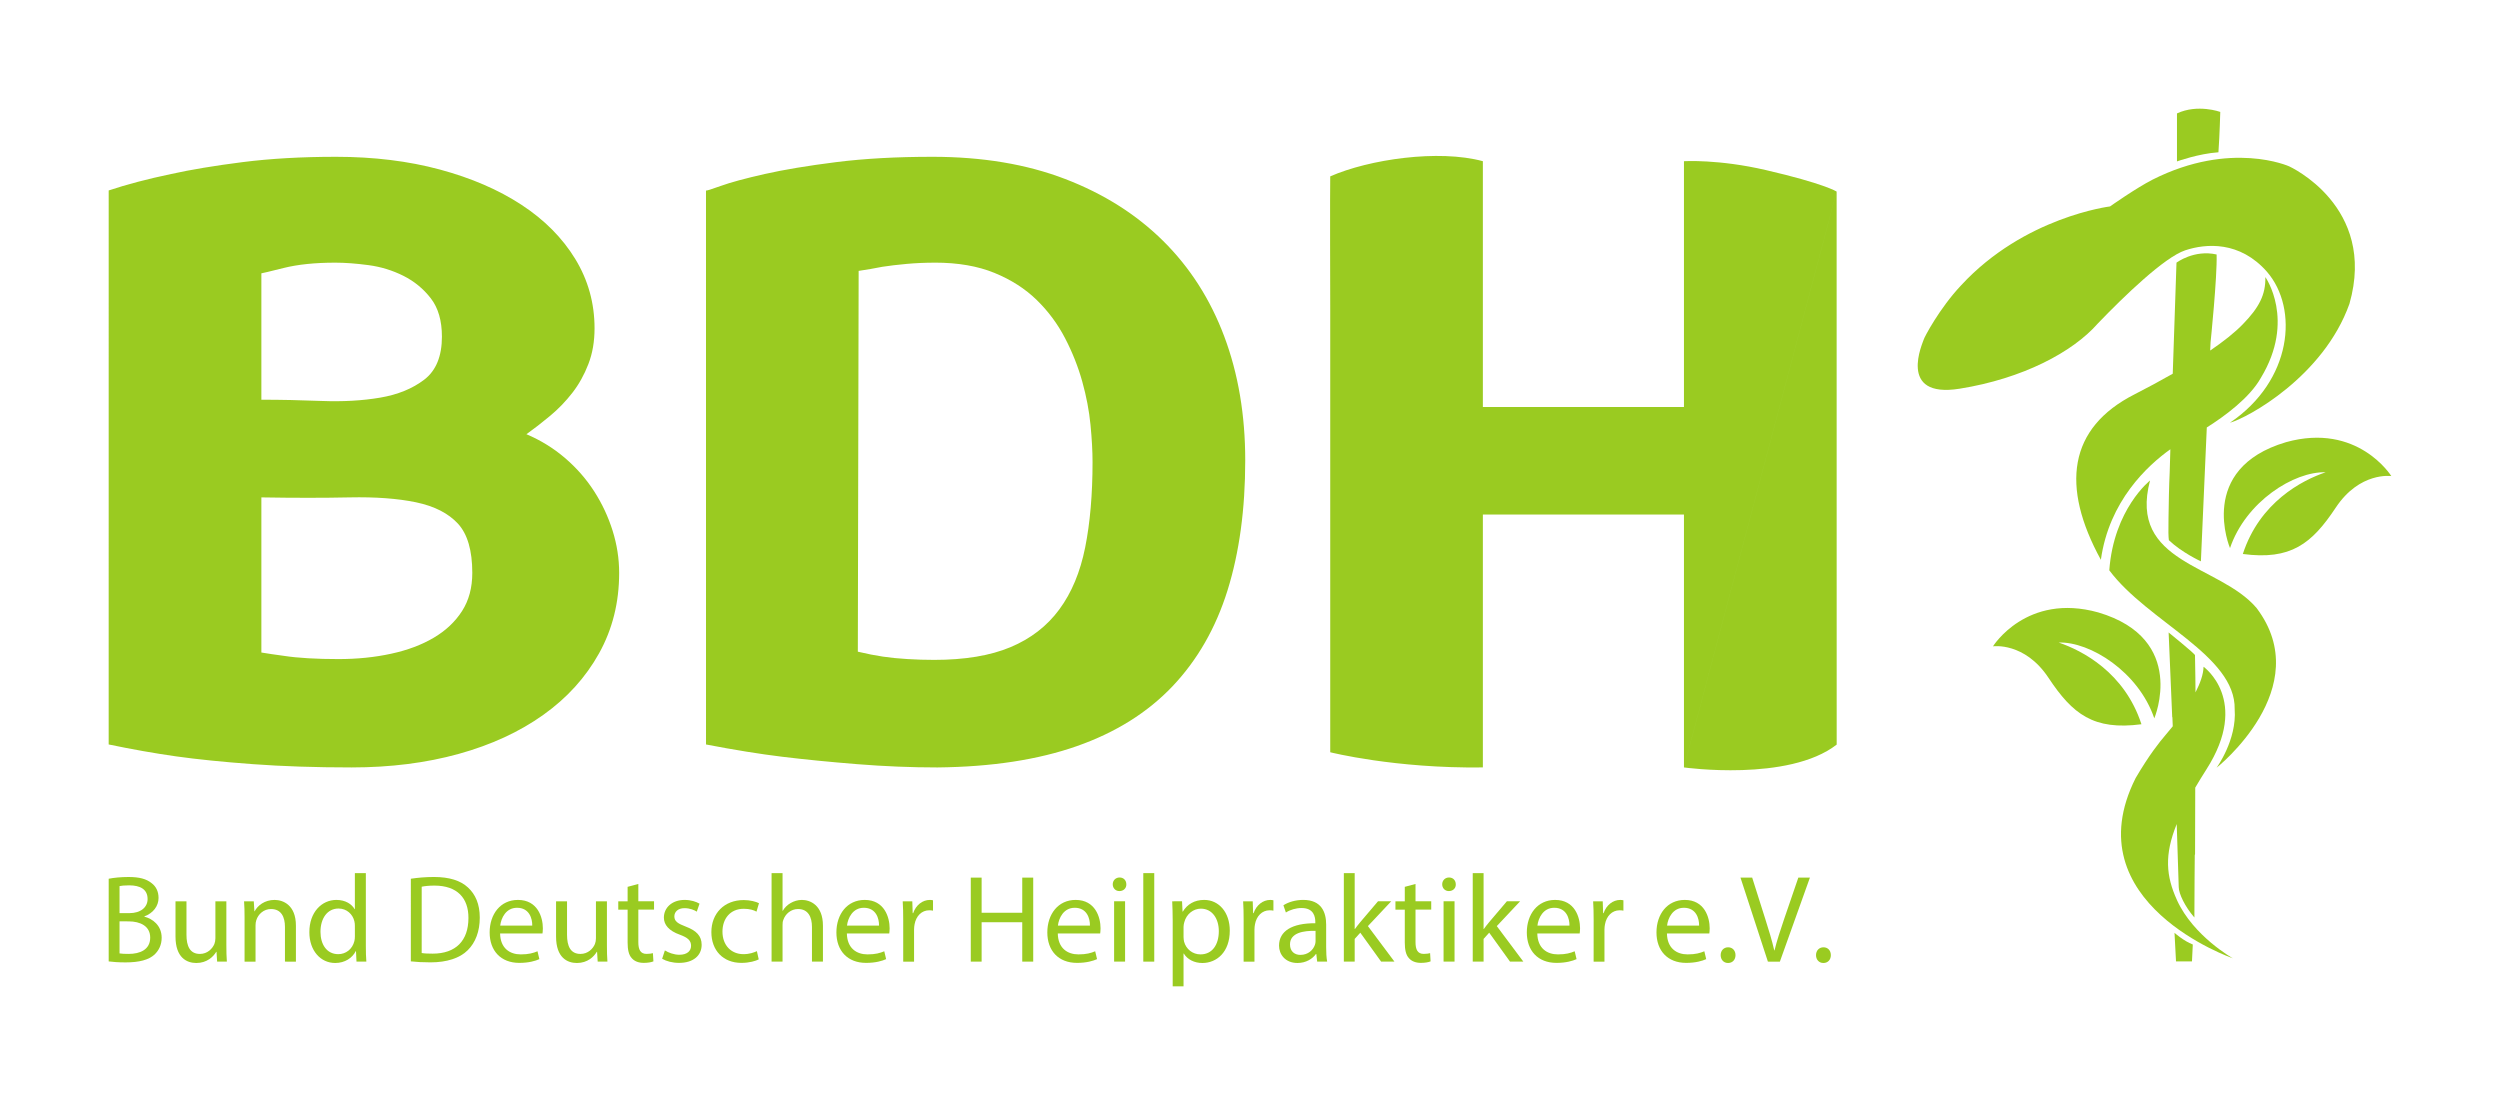 <?xml version="1.0" encoding="UTF-8" standalone="no"?>
<!-- Created with Inkscape (http://www.inkscape.org/) -->

<svg
   width="230.01mm"
   height="100.744mm"
   viewBox="0 0 230.01 100.744"
   version="1.1"
   id="svg5"
   inkscape:version="1.1.2 (0a00cf5339, 2022-02-04)"
   sodipodi:docname="bdh.svg"
   xmlns:inkscape="http://www.inkscape.org/namespaces/inkscape"
   xmlns:sodipodi="http://sodipodi.sourceforge.net/DTD/sodipodi-0.dtd"
   xmlns="http://www.w3.org/2000/svg"
   xmlns:svg="http://www.w3.org/2000/svg">
  <sodipodi:namedview
     id="namedview7"
     pagecolor="#ffffff"
     bordercolor="#666666"
     borderopacity="1.0"
     inkscape:pageshadow="2"
     inkscape:pageopacity="0.0"
     inkscape:pagecheckerboard="0"
     inkscape:document-units="mm"
     showgrid="false"
     fit-margin-top="10"
     fit-margin-left="10"
     fit-margin-right="10"
     fit-margin-bottom="10"
     inkscape:zoom="0.64943182"
     inkscape:cx="293.33333"
     inkscape:cy="231.74103"
     inkscape:window-width="2560"
     inkscape:window-height="1368"
     inkscape:window-x="1920"
     inkscape:window-y="0"
     inkscape:window-maximized="1"
     inkscape:current-layer="layer1" />
  <defs
     id="defs2">
    <clipPath
       clipPathUnits="userSpaceOnUse"
       id="clipPath838">
      <path
         d="M 0,595.28 H 841.89 V 0 H 0 Z"
         id="path836" />
    </clipPath>
  </defs>
  <g
     inkscape:label="Layer 1"
     inkscape:groupmode="layer"
     id="layer1"
     transform="translate(9.894,-87.332)">
    <g
       id="g1399">
      <path
         d="m 1.104,175.049 c 0.195,0.034 0.482,0.046 0.837,0.046 1.032,0 1.984,-0.379 1.984,-1.502 0,-1.056 -0.906,-1.492 -1.995,-1.492 H 1.104 Z m 0,-3.705 h 0.906 c 1.055,0 1.675,-0.55 1.675,-1.295 0,-0.906 -0.688,-1.262 -1.698,-1.262 -0.458,0 -0.722,0.035 -0.883,0.069 z m -0.998,-3.164 c 0.436,-0.092 1.124,-0.161 1.824,-0.161 0.997,0 1.64,0.173 2.121,0.563 0.401,0.297 0.642,0.757 0.642,1.365 0,0.745 -0.493,1.398 -1.307,1.697 v 0.024 c 0.734,0.182 1.594,0.79 1.594,1.937 0,0.666 -0.264,1.171 -0.654,1.548 -0.539,0.493 -1.41,0.723 -2.672,0.723 -0.688,0 -1.216,-0.047 -1.548,-0.091 z"
         style="fill:#9acb21;fill-opacity:1;fill-rule:nonzero;stroke:none;stroke-width:0.353"
         id="path842" />
      <path
         d="m 10.932,174.291 c 0,0.573 0.011,1.078 0.046,1.514 h -0.895 l -0.057,-0.906 h -0.023 c -0.264,0.447 -0.849,1.032 -1.835,1.032 -0.871,0 -1.915,-0.481 -1.915,-2.431 v -3.244 h 1.009 v 3.073 c 0,1.056 0.321,1.767 1.238,1.767 0.677,0 1.147,-0.471 1.331,-0.919 0.057,-0.148 0.092,-0.332 0.092,-0.515 v -3.406 h 1.009 z"
         style="fill:#9acb21;fill-opacity:1;fill-rule:nonzero;stroke:none;stroke-width:0.353"
         id="path846" />
      <path
         d="m 12.607,171.757 c 0,-0.574 -0.011,-1.044 -0.046,-1.502 h 0.894 l 0.057,0.917 h 0.023 c 0.275,-0.527 0.917,-1.044 1.835,-1.044 0.768,0 1.961,0.46 1.961,2.363 v 3.315 H 16.323 v -3.2 c 0,-0.895 -0.332,-1.64 -1.284,-1.64 -0.665,0 -1.181,0.471 -1.353,1.032 -0.046,0.127 -0.069,0.299 -0.069,0.471 v 3.337 h -1.009 z"
         style="fill:#9acb21;fill-opacity:1;fill-rule:nonzero;stroke:none;stroke-width:0.353"
         id="path850" />
      <path
         d="m 22.756,172.515 c 0,-0.127 -0.012,-0.299 -0.046,-0.424 -0.149,-0.642 -0.7,-1.171 -1.456,-1.171 -1.044,0 -1.663,0.919 -1.663,2.145 0,1.125 0.551,2.054 1.64,2.054 0.677,0 1.296,-0.447 1.48,-1.204 0.034,-0.137 0.046,-0.276 0.046,-0.436 z m 1.009,-4.852 v 6.709 c 0,0.492 0.012,1.054 0.046,1.433 h -0.906 l -0.046,-0.963 h -0.023 c -0.31,0.618 -0.986,1.089 -1.893,1.089 -1.342,0 -2.374,-1.135 -2.374,-2.821 -0.011,-1.846 1.136,-2.982 2.488,-2.982 0.849,0 1.422,0.402 1.675,0.85 h 0.023 v -3.315 z"
         style="fill:#9acb21;fill-opacity:1;fill-rule:nonzero;stroke:none;stroke-width:0.353"
         id="path854" />
      <path
         d="m 28.903,175.014 c 0.253,0.046 0.619,0.057 1.009,0.057 2.133,0 3.292,-1.192 3.292,-3.279 0.011,-1.824 -1.021,-2.982 -3.131,-2.982 -0.515,0 -0.905,0.047 -1.169,0.103 z m -0.998,-6.835 c 0.608,-0.092 1.33,-0.161 2.122,-0.161 1.433,0 2.454,0.333 3.131,0.962 0.688,0.632 1.089,1.526 1.089,2.776 0,1.262 -0.39,2.294 -1.113,3.005 -0.722,0.722 -1.915,1.112 -3.417,1.112 -0.711,0 -1.307,-0.034 -1.812,-0.091 z"
         style="fill:#9acb21;fill-opacity:1;fill-rule:nonzero;stroke:none;stroke-width:0.353"
         id="path858" />
      <path
         d="m 39.075,172.491 c 0.012,-0.642 -0.264,-1.64 -1.399,-1.64 -1.021,0 -1.468,0.941 -1.548,1.64 z m -2.958,0.722 c 0.023,1.365 0.894,1.927 1.904,1.927 0.722,0 1.158,-0.126 1.537,-0.287 l 0.172,0.723 c -0.356,0.161 -0.963,0.345 -1.846,0.345 -1.709,0 -2.729,-1.125 -2.729,-2.799 0,-1.674 0.986,-2.994 2.603,-2.994 1.812,0 2.293,1.595 2.293,2.615 0,0.208 -0.023,0.368 -0.034,0.47 z"
         style="fill:#9acb21;fill-opacity:1;fill-rule:nonzero;stroke:none;stroke-width:0.353"
         id="path862" />
      <path
         d="m 45.945,174.291 c 0,0.573 0.011,1.078 0.046,1.514 h -0.895 l -0.057,-0.906 h -0.023 c -0.264,0.447 -0.848,1.032 -1.835,1.032 -0.871,0 -1.915,-0.481 -1.915,-2.431 v -3.244 h 1.009 v 3.073 c 0,1.056 0.321,1.767 1.239,1.767 0.677,0 1.147,-0.471 1.33,-0.919 0.057,-0.148 0.091,-0.332 0.091,-0.515 v -3.406 h 1.01 z"
         style="fill:#9acb21;fill-opacity:1;fill-rule:nonzero;stroke:none;stroke-width:0.353"
         id="path866" />
      <path
         d="m 48.835,168.66 v 1.595 h 1.445 v 0.767 h -1.445 v 2.994 c 0,0.688 0.195,1.078 0.757,1.078 0.264,0 0.459,-0.035 0.585,-0.068 l 0.046,0.756 c -0.195,0.08 -0.505,0.138 -0.895,0.138 -0.47,0 -0.849,-0.15 -1.089,-0.424 -0.287,-0.299 -0.39,-0.791 -0.39,-1.446 v -3.028 H 46.989 v -0.767 h 0.86 v -1.331 z"
         style="fill:#9acb21;fill-opacity:1;fill-rule:nonzero;stroke:none;stroke-width:0.353"
         id="path870" />
      <path
         d="m 51.278,174.774 c 0.298,0.194 0.826,0.4 1.33,0.4 0.734,0 1.078,-0.365 1.078,-0.824 0,-0.482 -0.287,-0.746 -1.032,-1.022 -0.998,-0.355 -1.468,-0.906 -1.468,-1.571 0,-0.894 0.722,-1.629 1.915,-1.629 0.562,0 1.055,0.162 1.365,0.345 l -0.253,0.733 c -0.218,-0.137 -0.619,-0.32 -1.135,-0.32 -0.597,0 -0.929,0.344 -0.929,0.757 0,0.459 0.333,0.666 1.055,0.941 0.963,0.367 1.457,0.848 1.457,1.674 0,0.975 -0.757,1.663 -2.076,1.663 -0.608,0 -1.17,-0.15 -1.56,-0.379 z"
         style="fill:#9acb21;fill-opacity:1;fill-rule:nonzero;stroke:none;stroke-width:0.353"
         id="path874" />
      <path
         d="m 59.913,175.6 c -0.264,0.137 -0.848,0.321 -1.594,0.321 -1.674,0 -2.764,-1.136 -2.764,-2.832 0,-1.708 1.17,-2.948 2.982,-2.948 0.597,0 1.124,0.15 1.399,0.287 l -0.229,0.779 c -0.241,-0.137 -0.619,-0.263 -1.17,-0.263 -1.274,0 -1.961,0.94 -1.961,2.098 0,1.284 0.826,2.076 1.927,2.076 0.573,0 0.952,-0.15 1.239,-0.275 z"
         style="fill:#9acb21;fill-opacity:1;fill-rule:nonzero;stroke:none;stroke-width:0.353"
         id="path878" />
      <path
         d="m 61.094,167.663 h 1.01 v 3.465 h 0.023 c 0.16,-0.286 0.413,-0.539 0.722,-0.713 0.298,-0.172 0.654,-0.287 1.032,-0.287 0.746,0 1.939,0.46 1.939,2.375 v 3.303 h -1.01 v -3.188 c 0,-0.894 -0.332,-1.652 -1.284,-1.652 -0.654,0 -1.169,0.459 -1.353,1.01 -0.058,0.137 -0.069,0.286 -0.069,0.481 v 3.349 h -1.01 z"
         style="fill:#9acb21;fill-opacity:1;fill-rule:nonzero;stroke:none;stroke-width:0.353"
         id="path882" />
      <path
         d="m 70.98,172.491 c 0.012,-0.642 -0.264,-1.64 -1.399,-1.64 -1.021,0 -1.468,0.941 -1.548,1.64 z m -2.958,0.722 c 0.023,1.365 0.894,1.927 1.903,1.927 0.722,0 1.159,-0.126 1.537,-0.287 l 0.172,0.723 c -0.356,0.161 -0.963,0.345 -1.847,0.345 -1.709,0 -2.729,-1.125 -2.729,-2.799 0,-1.674 0.987,-2.994 2.603,-2.994 1.812,0 2.294,1.595 2.294,2.615 0,0.208 -0.023,0.368 -0.034,0.47 z"
         style="fill:#9acb21;fill-opacity:1;fill-rule:nonzero;stroke:none;stroke-width:0.353"
         id="path886" />
      <path
         d="m 73.205,171.988 c 0,-0.654 -0.011,-1.217 -0.046,-1.732 h 0.883 l 0.034,1.089 h 0.046 c 0.252,-0.745 0.86,-1.216 1.537,-1.216 0.115,0 0.195,0.012 0.287,0.034 v 0.953 c -0.103,-0.022 -0.206,-0.034 -0.344,-0.034 -0.711,0 -1.216,0.539 -1.353,1.296 -0.023,0.138 -0.046,0.297 -0.046,0.471 v 2.958 h -0.998 z"
         style="fill:#9acb21;fill-opacity:1;fill-rule:nonzero;stroke:none;stroke-width:0.353"
         id="path890" />
      <path
         d="m 80.419,168.076 v 3.233 h 3.738 v -3.233 h 1.009 v 7.729 h -1.009 v -3.624 h -3.738 v 3.624 h -0.998 v -7.729 z"
         style="fill:#9acb21;fill-opacity:1;fill-rule:nonzero;stroke:none;stroke-width:0.353"
         id="path894" />
      <path
         d="m 90.385,172.491 c 0.012,-0.642 -0.264,-1.64 -1.399,-1.64 -1.021,0 -1.468,0.941 -1.548,1.64 z m -2.958,0.722 c 0.023,1.365 0.894,1.927 1.904,1.927 0.722,0 1.159,-0.126 1.536,-0.287 l 0.173,0.723 c -0.356,0.161 -0.963,0.345 -1.847,0.345 -1.709,0 -2.729,-1.125 -2.729,-2.799 0,-1.674 0.987,-2.994 2.603,-2.994 1.812,0 2.294,1.595 2.294,2.615 0,0.208 -0.023,0.368 -0.034,0.47 z"
         style="fill:#9acb21;fill-opacity:1;fill-rule:nonzero;stroke:none;stroke-width:0.353"
         id="path898" />
      <path
         d="m 92.609,170.255 h 1.009 v 5.55 h -1.009 z m 1.124,-1.561 c 0.012,0.345 -0.241,0.62 -0.642,0.62 -0.356,0 -0.608,-0.274 -0.608,-0.62 0,-0.356 0.264,-0.63 0.631,-0.63 0.378,0 0.619,0.274 0.619,0.63"
         style="fill:#9acb21;fill-opacity:1;fill-rule:nonzero;stroke:none;stroke-width:0.353"
         id="path900" />
      <path
         d="m 95.293,167.663 h 1.009 v 8.143 h -1.009 z"
         style="fill:#9acb21;fill-opacity:1;fill-rule:nonzero;stroke:none;stroke-width:0.353"
         id="path902" />
      <path
         d="m 98.997,173.546 c 0,0.15 0.023,0.286 0.046,0.412 0.183,0.701 0.791,1.182 1.514,1.182 1.066,0 1.685,-0.871 1.685,-2.145 0,-1.112 -0.585,-2.063 -1.651,-2.063 -0.689,0 -1.331,0.492 -1.526,1.25 -0.034,0.127 -0.068,0.275 -0.068,0.413 z m -0.998,-1.48 c 0,-0.711 -0.023,-1.284 -0.046,-1.811 H 98.859 l 0.046,0.951 h 0.023 c 0.413,-0.676 1.066,-1.078 1.972,-1.078 1.342,0 2.351,1.136 2.351,2.823 0,1.995 -1.216,2.981 -2.523,2.981 -0.734,0 -1.376,-0.321 -1.709,-0.871 h -0.023 v 3.015 h -0.998 z"
         style="fill:#9acb21;fill-opacity:1;fill-rule:nonzero;stroke:none;stroke-width:0.353"
         id="path906" />
      <path
         d="m 104.525,171.988 c 0,-0.654 -0.011,-1.217 -0.046,-1.732 h 0.883 l 0.034,1.089 h 0.046 c 0.252,-0.745 0.86,-1.216 1.536,-1.216 0.115,0 0.196,0.012 0.287,0.034 v 0.953 c -0.103,-0.022 -0.206,-0.034 -0.344,-0.034 -0.711,0 -1.216,0.539 -1.354,1.296 -0.023,0.138 -0.046,0.297 -0.046,0.471 v 2.958 h -0.998 z"
         style="fill:#9acb21;fill-opacity:1;fill-rule:nonzero;stroke:none;stroke-width:0.353"
         id="path910" />
      <path
         d="m 111.142,172.973 c -1.101,-0.022 -2.351,0.171 -2.351,1.25 0,0.654 0.436,0.963 0.952,0.963 0.723,0 1.181,-0.458 1.342,-0.929 0.035,-0.103 0.058,-0.218 0.058,-0.322 z m 0.15,2.832 -0.081,-0.7 h -0.034 c -0.309,0.436 -0.906,0.826 -1.697,0.826 -1.124,0 -1.697,-0.791 -1.697,-1.594 0,-1.342 1.192,-2.076 3.337,-2.063 v -0.116 c 0,-0.458 -0.126,-1.284 -1.261,-1.284 -0.516,0 -1.056,0.16 -1.446,0.412 l -0.229,-0.664 c 0.459,-0.299 1.124,-0.495 1.824,-0.495 1.697,0 2.11,1.159 2.11,2.271 v 2.076 c 0,0.482 0.022,0.951 0.091,1.33 z"
         style="fill:#9acb21;fill-opacity:1;fill-rule:nonzero;stroke:none;stroke-width:0.353"
         id="path914" />
      <path
         d="m 114.743,172.801 h 0.023 c 0.138,-0.196 0.332,-0.436 0.493,-0.632 l 1.628,-1.915 h 1.216 l -2.145,2.282 2.442,3.268 h -1.226 l -1.916,-2.661 -0.516,0.573 v 2.088 h -0.998 v -8.143 h 0.998 z"
         style="fill:#9acb21;fill-opacity:1;fill-rule:nonzero;stroke:none;stroke-width:0.353"
         id="path918" />
      <path
         d="m 120.339,168.66 v 1.595 h 1.445 v 0.767 h -1.445 v 2.994 c 0,0.688 0.196,1.078 0.757,1.078 0.265,0 0.458,-0.035 0.585,-0.068 l 0.045,0.756 c -0.195,0.08 -0.505,0.138 -0.895,0.138 -0.47,0 -0.849,-0.15 -1.089,-0.424 -0.287,-0.299 -0.39,-0.791 -0.39,-1.446 v -3.028 h -0.86 v -0.767 h 0.86 v -1.331 z"
         style="fill:#9acb21;fill-opacity:1;fill-rule:nonzero;stroke:none;stroke-width:0.353"
         id="path922" />
      <path
         d="m 122.92,170.255 h 1.01 v 5.55 h -1.01 z m 1.124,-1.561 c 0.012,0.345 -0.241,0.62 -0.642,0.62 -0.356,0 -0.608,-0.274 -0.608,-0.62 0,-0.356 0.263,-0.63 0.63,-0.63 0.378,0 0.619,0.274 0.619,0.63"
         style="fill:#9acb21;fill-opacity:1;fill-rule:nonzero;stroke:none;stroke-width:0.353"
         id="path924" />
      <path
         d="m 126.601,172.801 h 0.023 c 0.138,-0.196 0.332,-0.436 0.493,-0.632 l 1.628,-1.915 h 1.216 l -2.145,2.282 2.442,3.268 h -1.226 l -1.915,-2.661 -0.516,0.573 v 2.088 h -0.998 v -8.143 h 0.998 z"
         style="fill:#9acb21;fill-opacity:1;fill-rule:nonzero;stroke:none;stroke-width:0.353"
         id="path928" />
      <path
         d="m 134.503,172.491 c 0.011,-0.642 -0.264,-1.64 -1.399,-1.64 -1.021,0 -1.468,0.941 -1.548,1.64 z m -2.959,0.722 c 0.023,1.365 0.894,1.927 1.903,1.927 0.723,0 1.159,-0.126 1.536,-0.287 l 0.173,0.723 c -0.356,0.161 -0.963,0.345 -1.847,0.345 -1.709,0 -2.73,-1.125 -2.73,-2.799 0,-1.674 0.987,-2.994 2.604,-2.994 1.812,0 2.294,1.595 2.294,2.615 0,0.208 -0.023,0.368 -0.035,0.47 z"
         style="fill:#9acb21;fill-opacity:1;fill-rule:nonzero;stroke:none;stroke-width:0.353"
         id="path932" />
      <path
         d="m 136.728,171.988 c 0,-0.654 -0.012,-1.217 -0.047,-1.732 h 0.883 l 0.035,1.089 h 0.045 c 0.252,-0.745 0.86,-1.216 1.536,-1.216 0.115,0 0.196,0.012 0.287,0.034 v 0.953 c -0.103,-0.022 -0.206,-0.034 -0.344,-0.034 -0.711,0 -1.216,0.539 -1.353,1.296 -0.024,0.138 -0.047,0.297 -0.047,0.471 v 2.958 h -0.997 z"
         style="fill:#9acb21;fill-opacity:1;fill-rule:nonzero;stroke:none;stroke-width:0.353"
         id="path936" />
      <path
         d="m 146.43,172.491 c 0.011,-0.642 -0.264,-1.64 -1.399,-1.64 -1.021,0 -1.468,0.941 -1.548,1.64 z m -2.959,0.722 c 0.023,1.365 0.894,1.927 1.904,1.927 0.723,0 1.159,-0.126 1.536,-0.287 l 0.173,0.723 c -0.356,0.161 -0.963,0.345 -1.846,0.345 -1.709,0 -2.73,-1.125 -2.73,-2.799 0,-1.674 0.987,-2.994 2.603,-2.994 1.812,0 2.293,1.595 2.293,2.615 0,0.208 -0.023,0.368 -0.034,0.47 z"
         style="fill:#9acb21;fill-opacity:1;fill-rule:nonzero;stroke:none;stroke-width:0.353"
         id="path940" />
      <path
         d="m 148.414,175.21 c 0,-0.425 0.286,-0.723 0.687,-0.723 0.402,0 0.678,0.297 0.678,0.723 0,0.412 -0.264,0.721 -0.688,0.721 -0.401,0 -0.677,-0.309 -0.677,-0.721"
         style="fill:#9acb21;fill-opacity:1;fill-rule:nonzero;stroke:none;stroke-width:0.353"
         id="path944" />
      <path
         d="m 152.76,175.806 -2.523,-7.729 h 1.077 l 1.205,3.807 c 0.333,1.044 0.619,1.984 0.826,2.891 h 0.023 c 0.218,-0.894 0.539,-1.87 0.883,-2.879 l 1.308,-3.818 h 1.066 l -2.764,7.729 z"
         style="fill:#9acb21;fill-opacity:1;fill-rule:nonzero;stroke:none;stroke-width:0.353"
         id="path948" />
      <path
         d="m 157.187,175.21 c 0,-0.425 0.286,-0.723 0.688,-0.723 0.402,0 0.677,0.297 0.677,0.723 0,0.412 -0.264,0.721 -0.688,0.721 -0.402,0 -0.677,-0.309 -0.677,-0.721"
         style="fill:#9acb21;fill-opacity:1;fill-rule:nonzero;stroke:none;stroke-width:0.353"
         id="path952" />
      <path
         d="m 0.106,104.854 c 1.661,-0.553 3.574,-1.058 5.739,-1.511 1.812,-0.402 4.001,-0.767 6.569,-1.094 2.567,-0.327 5.437,-0.491 8.608,-0.491 3.473,0 6.657,0.391 9.552,1.171 2.894,0.781 5.399,1.863 7.513,3.247 2.115,1.385 3.763,3.047 4.946,4.984 1.182,1.939 1.774,4.066 1.774,6.381 0,1.208 -0.188,2.303 -0.567,3.284 -0.377,0.982 -0.868,1.863 -1.472,2.643 -0.604,0.781 -1.284,1.485 -2.039,2.114 -0.755,0.63 -1.486,1.196 -2.19,1.699 1.308,0.555 2.492,1.284 3.549,2.19 1.058,0.906 1.951,1.925 2.681,3.059 0.729,1.132 1.295,2.34 1.699,3.625 0.402,1.283 0.603,2.58 0.603,3.888 0,2.718 -0.617,5.185 -1.85,7.4 -1.234,2.217 -2.945,4.105 -5.135,5.663 -2.189,1.561 -4.783,2.756 -7.777,3.587 -2.996,0.83 -6.281,1.246 -9.855,1.246 -3.322,0 -6.355,-0.101 -9.098,-0.303 -2.744,-0.202 -5.097,-0.441 -7.06,-0.717 -1.964,-0.278 -4.028,-0.643 -6.192,-1.094 z M 30.764,118.294 c 0,-1.46 -0.34,-2.63 -1.019,-3.511 -0.68,-0.88 -1.523,-1.573 -2.529,-2.077 -1.008,-0.503 -2.076,-0.831 -3.209,-0.981 -1.132,-0.151 -2.153,-0.227 -3.058,-0.227 -1.864,0 -3.449,0.165 -4.757,0.492 -1.309,0.328 -1.989,0.49 -2.039,0.49 v 11.628 c 1.762,0 3.612,0.038 5.55,0.114 1.937,0.075 3.725,-0.025 5.362,-0.302 1.635,-0.276 2.994,-0.83 4.077,-1.661 1.083,-0.83 1.623,-2.152 1.623,-3.964 m 2.794,21.747 c 0,-2.064 -0.441,-3.574 -1.32,-4.531 -0.882,-0.955 -2.166,-1.61 -3.852,-1.964 -1.687,-0.351 -3.726,-0.502 -6.116,-0.453 -2.392,0.051 -5.097,0.051 -8.118,0 v 14.272 c 0.604,0.101 1.284,0.202 2.039,0.302 0.654,0.102 1.409,0.177 2.266,0.227 0.855,0.051 1.785,0.075 2.793,0.075 1.711,0 3.323,-0.162 4.833,-0.491 1.511,-0.326 2.819,-0.817 3.927,-1.472 1.106,-0.653 1.974,-1.472 2.605,-2.454 0.629,-0.982 0.943,-2.152 0.943,-3.512"
         style="fill:#9acb21;fill-opacity:1;fill-rule:nonzero;stroke:none;stroke-width:0.353"
         id="path956" />
      <path
         d="m 55.06,104.854 c 0,0.05 0.454,-0.087 1.36,-0.416 0.906,-0.327 2.252,-0.691 4.039,-1.095 1.787,-0.402 3.977,-0.767 6.57,-1.094 2.593,-0.327 5.55,-0.491 8.873,-0.491 4.58,0 8.647,0.679 12.195,2.039 3.55,1.36 6.556,3.26 9.024,5.702 2.467,2.442 4.342,5.374 5.626,8.797 1.284,3.424 1.926,7.225 1.926,11.402 0,4.482 -0.543,8.457 -1.623,11.931 -1.084,3.473 -2.77,6.418 -5.059,8.835 -2.292,2.416 -5.224,4.254 -8.798,5.511 -3.575,1.259 -7.853,1.913 -12.837,1.965 -2.416,0 -4.884,-0.101 -7.4,-0.303 -2.518,-0.202 -4.808,-0.429 -6.871,-0.679 -2.065,-0.251 -4.406,-0.629 -7.023,-1.132 z m 21.068,6.644 c -0.907,0 -1.775,0.038 -2.606,0.114 -0.83,0.075 -1.573,0.164 -2.227,0.264 -0.755,0.151 -1.485,0.277 -2.19,0.378 L 69.03,147.29 c 0.855,0.203 1.624,0.353 2.303,0.453 0.68,0.102 1.435,0.177 2.266,0.226 0.83,0.051 1.648,0.075 2.454,0.075 2.818,0 5.159,-0.389 7.023,-1.17 1.862,-0.78 3.36,-1.937 4.492,-3.473 1.133,-1.535 1.925,-3.436 2.378,-5.701 0.453,-2.266 0.679,-4.882 0.679,-7.854 0,-1.006 -0.064,-2.152 -0.189,-3.436 -0.125,-1.283 -0.377,-2.605 -0.755,-3.964 -0.378,-1.36 -0.906,-2.692 -1.586,-4.002 -0.679,-1.309 -1.548,-2.479 -2.606,-3.511 -1.057,-1.032 -2.353,-1.862 -3.889,-2.492 -1.536,-0.629 -3.36,-0.944 -5.474,-0.944"
         style="fill:#9acb21;fill-opacity:1;fill-rule:nonzero;stroke:none;stroke-width:0.353"
         id="path960" />
      <path
         d="m 145.037,157.938 v -23.27 h -18.501 v 23.27 l -14.043,-1.396 V 115.853 c 0,0 -0.031,-11.537 0,-12.294 3.576,-1.572 9.974,-2.502 14.043,-1.396 v 22.614 h 18.501 V 102.163 c 0,0 3.193,-0.195 7.536,0.817 5.348,1.237 6.509,1.975 6.509,1.975 m -32.546,29.714 c 0,0 -0.059,22.984 0,23.27 -8.087,0.109 -14.043,-1.396 -14.043,-1.396 m 46.59,-51.588 c 0,0 0.013,50.6 0.005,50.883 -4.442,3.451 -14.05,2.101 -14.05,2.101"
         style="fill:#9acb21;fill-opacity:1;fill-rule:nonzero;stroke:none;stroke-width:0.353"
         id="path964" />
      <path
         d="m 183.102,117.106 c 2.437,-2.534 6.133,-6.102 8.05,-6.743 1.919,-0.639 5.028,-0.871 7.528,1.977 2.935,3.4 2.313,10.02 -3.412,13.886 1.599,-0.436 8.614,-4.237 10.998,-10.95 2.557,-8.98 -5.552,-12.642 -5.552,-12.642 0,0 -5.347,-2.413 -12.554,1.22 -1.541,0.786 -3.924,2.47 -3.924,2.47 0,0 -7.886,0.959 -13.697,7.256 -1.996,2.112 -3.422,4.834 -3.45,5.008 -0.029,0.175 -2.499,5.435 3.313,4.505 5.813,-0.93 10.405,-3.371 12.7,-5.987"
         style="fill:#9acb21;fill-opacity:1;fill-rule:nonzero;stroke:none;stroke-width:0.353"
         id="path968" />
      <path
         d="m 187.918,131.541 c 0,0 -3.333,2.615 -3.749,8.263 3.546,4.746 11.634,7.818 11.536,12.777 0.214,2.83 -1.665,5.386 -1.665,5.386 0,0 9.258,-7.326 3.677,-14.698 -3.416,-4.026 -11.829,-4.063 -9.799,-11.728"
         style="fill:#9acb21;fill-opacity:1;fill-rule:nonzero;stroke:none;stroke-width:0.353"
         id="path972" />
      <path
         d="m 190.401,170.155 c -1.012,-2.219 -1.182,-4.159 -0.028,-7.008 l 0.185,5.803 c 0.007,0.611 0.574,1.802 1.441,2.795 0.002,-2.623 0.027,-4.413 0.035,-5.756 l 0.026,-0.056 0.017,-6.136 c 0.313,-0.532 0.648,-1.083 1.027,-1.675 4.068,-6.364 -0.261,-9.445 -0.261,-9.445 -0.019,0.714 -0.32,1.538 -0.742,2.355 0,0 -0.018,-2.594 -0.047,-3.421 -0.005,-0.129 -2.425,-2.088 -2.425,-2.088 l 0.33,7.802 c 0,0 0.014,-0.013 0.016,-0.015 l 0.034,0.844 c -0.331,0.413 -0.595,0.721 -0.713,0.86 -0.494,0.581 -1.427,1.727 -2.705,3.907 -5.781,11.497 8.954,16.583 8.954,16.583 0,0 -3.634,-2.033 -5.144,-5.347"
         style="fill:#9acb21;fill-opacity:1;fill-rule:nonzero;stroke:none;stroke-width:0.353"
         id="path976" />
      <path
         d="m 200.429,128.014 c -8.255,2.442 -5.153,9.745 -5.153,9.745 1.451,-4.282 5.909,-7.071 8.795,-6.974 -2.17,0.736 -6.064,2.751 -7.615,7.517 4.41,0.581 6.336,-0.93 8.546,-4.262 2.208,-3.332 5.115,-2.907 5.115,-2.907 0,0 -3.082,-4.96 -9.687,-3.119"
         style="fill:#9acb21;fill-opacity:1;fill-rule:nonzero;stroke:none;stroke-width:0.353"
         id="path980" />
      <path
         d="m 187.128,153.966 c -1.55,-4.767 -5.445,-6.782 -7.616,-7.518 2.887,-0.097 7.345,2.693 8.798,6.974 0,0 3.099,-7.304 -5.154,-9.745 -6.606,-1.841 -9.688,3.12 -9.688,3.12 0,0 2.907,-0.427 5.115,2.905 2.209,3.333 4.134,4.844 8.545,4.263"
         style="fill:#9acb21;fill-opacity:1;fill-rule:nonzero;stroke:none;stroke-width:0.353"
         id="path984" />
      <path
         d="m 190.169,173.155 0.139,2.628 h 1.468 c 0,0 0.024,-0.437 0.076,-1.553 -0.841,-0.322 -1.684,-1.075 -1.684,-1.075"
         style="fill:#9acb21;fill-opacity:1;fill-rule:nonzero;stroke:none;stroke-width:0.353"
         id="path988" />
      <path
         d="m 194.38,97.629 c 0,0 -2.077,-0.755 -3.984,0.139 v 4.415 c 0,0 1.992,-0.718 3.814,-0.84 0.113,-1.585 0.17,-3.714 0.17,-3.714"
         style="fill:#9acb21;fill-opacity:1;fill-rule:nonzero;stroke:none;stroke-width:0.353"
         id="path992" />
      <path
         d="m 189.617,135.05 c -0.023,1.09 -0.009,1.704 0.034,1.984 1.199,1.142 2.946,1.943 2.946,1.943 l 0.543,-12.317 c 1.637,-1.032 3.947,-2.721 4.98,-4.574 3.211,-5.304 0.407,-9.261 0.407,-9.261 0.038,1.627 -0.582,2.809 -2.073,4.34 -0.75,0.777 -1.798,1.599 -3.002,2.419 l 0.035,-0.759 c 0,0 0.618,-5.984 0.557,-8.079 -2.081,-0.47 -3.692,0.753 -3.692,0.753 0,0 -0.165,4.707 -0.345,10.218 -1.175,0.671 -2.374,1.311 -3.504,1.891 -6.111,3.097 -6.808,8.474 -3.108,15.229 0.755,-5.42 4.303,-8.683 6.393,-10.17 -0.021,0.726 -0.043,1.431 -0.061,2.107 -0.06,1.203 -0.092,2.915 -0.11,4.274"
         style="fill:#9acb21;fill-opacity:1;fill-rule:nonzero;stroke:none;stroke-width:0.353"
         id="path996" />
    </g>
  </g>
</svg>
